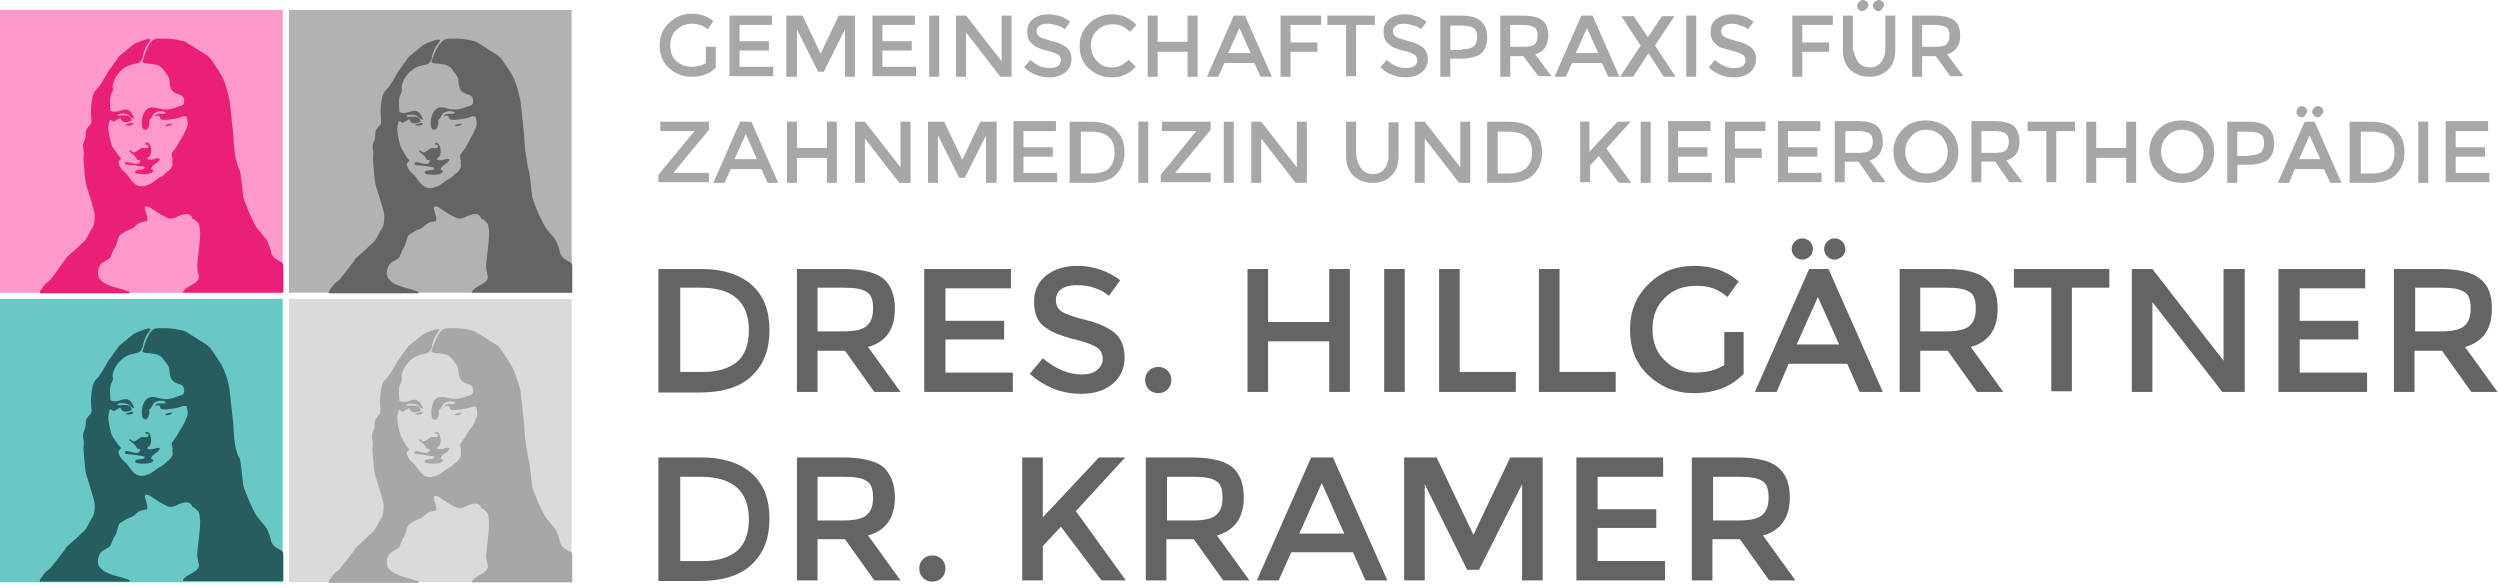 <?xml version="1.0" encoding="utf-8"?>
<svg xmlns="http://www.w3.org/2000/svg" id="Ebene_1" style="enable-background:new 0 0 400.6 94.1;" version="1.1" viewBox="0 0 400.6 94.1" x="0px" y="0px">
<style type="text/css">
	.st0{fill:#A8A7A7;}
	.st1{fill:#646463;}
	.st2{fill-rule:evenodd;clip-rule:evenodd;fill:#FF99CC;}
	.st3{fill-rule:evenodd;clip-rule:evenodd;fill:#B2B2B2;}
	.st4{fill-rule:evenodd;clip-rule:evenodd;fill:#646463;}
	.st5{fill-rule:evenodd;clip-rule:evenodd;fill:#69C8C5;}
	.st6{fill-rule:evenodd;clip-rule:evenodd;fill:#DADADA;}
	.st7{fill-rule:evenodd;clip-rule:evenodd;fill:#A8A7A7;}
	.st8{fill-rule:evenodd;clip-rule:evenodd;fill:#275D5E;}
	.st9{fill-rule:evenodd;clip-rule:evenodd;fill:#E92075;}
</style>
<g>
	<path class="st0" d="M113.1,7.5h1.6v3.3c-0.9,1-2.2,1.5-3.9,1.5c-1.4,0-2.6-0.5-3.6-1.4c-1-0.9-1.5-2.1-1.5-3.6s0.5-2.7,1.5-3.6&#xD;&#xA;		c1-1,2.2-1.5,3.6-1.5c1.4,0,2.6,0.4,3.5,1.2l-0.9,1.3c-0.4-0.3-0.8-0.6-1.2-0.7c-0.4-0.1-0.8-0.2-1.3-0.2c-1,0-1.8,0.3-2.5,1&#xD;&#xA;		c-0.7,0.6-1,1.5-1,2.5c0,1,0.3,1.9,1,2.5c0.7,0.6,1.4,0.9,2.4,0.9c0.9,0,1.7-0.2,2.3-0.6V7.5L113.1,7.5z M123.7,2.5v1.5h-5.2v2.6&#xD;&#xA;		h4.7v1.5h-4.7v2.6h5.4v1.5h-7V2.5H123.7L123.7,2.5z M127.7,12.3H126V2.5h2.6l2.9,6.1l2.9-6.1h2.6v9.8h-1.6V4.7l-3.4,6.8h-0.9&#xD;&#xA;		l-3.4-6.8V12.3L127.7,12.3z M146.6,2.5v1.5h-5.2v2.6h4.7v1.5h-4.7v2.6h5.4v1.5h-7V2.5H146.6L146.6,2.5z M148.9,2.5h1.6v9.8h-1.6&#xD;&#xA;		V2.5L148.9,2.5z M160.5,2.5h1.6v9.8h-1.8l-5.5-7.1v7.1h-1.6V2.5h1.6l5.7,7.3V2.5L160.5,2.5z M167.8,3.8c-0.5,0-0.9,0.1-1.2,0.3&#xD;&#xA;		c-0.3,0.2-0.5,0.5-0.5,0.9c0,0.4,0.2,0.7,0.5,0.9c0.3,0.2,1,0.4,2,0.7c1,0.2,1.8,0.6,2.3,1c0.5,0.4,0.8,1.1,0.8,1.9s-0.3,1.5-1,2.1&#xD;&#xA;		c-0.6,0.5-1.5,0.8-2.5,0.8c-1.5,0-2.9-0.5-4.1-1.6l1-1.2c1,0.9,2,1.3,3.1,1.3c0.5,0,1-0.1,1.3-0.3c0.3-0.2,0.5-0.5,0.5-0.9&#xD;&#xA;		c0-0.4-0.1-0.7-0.4-0.9c-0.3-0.2-0.8-0.4-1.5-0.6c-0.7-0.2-1.3-0.3-1.6-0.5c-0.4-0.1-0.7-0.3-1-0.6c-0.6-0.4-0.9-1.1-0.9-2&#xD;&#xA;		c0-0.9,0.3-1.6,1-2.1c0.7-0.5,1.5-0.7,2.4-0.7c0.6,0,1.2,0.1,1.9,0.3c0.6,0.2,1.1,0.5,1.6,0.9l-0.9,1.2c-0.3-0.3-0.7-0.5-1.2-0.6&#xD;&#xA;		C168.8,3.9,168.3,3.8,167.8,3.8L167.8,3.8z M178.1,10.8c0.6,0,1.1-0.1,1.5-0.3c0.4-0.2,0.8-0.5,1.3-0.9l1.1,1.1&#xD;&#xA;		c-1,1.1-2.3,1.7-3.8,1.7c-1.5,0-2.7-0.5-3.7-1.4c-1-0.9-1.5-2.1-1.5-3.6s0.5-2.7,1.5-3.6c1-1,2.2-1.5,3.8-1.5&#xD;&#xA;		c1.5,0,2.8,0.6,3.8,1.7l-1,1.1c-0.5-0.4-0.9-0.8-1.3-0.9c-0.4-0.2-0.9-0.3-1.5-0.3c-1,0-1.8,0.3-2.5,1c-0.7,0.6-1,1.5-1,2.4&#xD;&#xA;		s0.3,1.8,1,2.5C176.4,10.5,177.2,10.8,178.1,10.8L178.1,10.8z M183.9,12.3V2.5h1.6v4.2h4.8V2.5h1.6v9.8h-1.6v-4h-4.8v4H183.9&#xD;&#xA;		L183.9,12.3z M196.2,10.1l-1,2.2h-1.8l4.3-9.8h1.8l4.3,9.8H202l-1-2.2H196.2L196.2,10.1z M200.4,8.5l-1.8-4l-1.8,4H200.4L200.4,8.5&#xD;&#xA;		z M206.8,4.1v2.7h4.3v1.5h-4.3v4h-1.6V2.5h6.5l0,1.5H206.8L206.8,4.1z M217.3,4v8.2h-1.6V4h-3V2.5h7.6V4H217.3L217.3,4z M224.9,3.8&#xD;&#xA;		c-0.5,0-0.9,0.1-1.2,0.3c-0.3,0.2-0.5,0.5-0.5,0.9c0,0.4,0.2,0.7,0.5,0.9c0.3,0.2,1,0.4,2,0.7c1,0.2,1.8,0.6,2.3,1&#xD;&#xA;		c0.5,0.4,0.8,1.1,0.8,1.9s-0.3,1.5-1,2.1c-0.6,0.5-1.5,0.8-2.5,0.8c-1.5,0-2.9-0.5-4.1-1.6l1-1.2c1,0.9,2,1.3,3.1,1.3&#xD;&#xA;		c0.5,0,1-0.1,1.3-0.3c0.3-0.2,0.5-0.5,0.5-0.9c0-0.4-0.1-0.7-0.4-0.9c-0.3-0.2-0.8-0.4-1.5-0.6c-0.7-0.2-1.3-0.3-1.6-0.5&#xD;&#xA;		c-0.4-0.1-0.7-0.3-1-0.6c-0.6-0.4-0.9-1.1-0.9-2c0-0.9,0.3-1.6,1-2.1c0.7-0.5,1.5-0.7,2.4-0.7c0.6,0,1.2,0.1,1.9,0.3&#xD;&#xA;		c0.6,0.2,1.1,0.5,1.6,0.9l-0.9,1.2c-0.3-0.3-0.7-0.5-1.2-0.6C225.9,3.9,225.4,3.8,224.9,3.8L224.9,3.8z M234.1,2.5&#xD;&#xA;		c1.5,0,2.6,0.3,3.2,0.9c0.7,0.6,1,1.4,1,2.6s-0.3,2-1,2.6c-0.7,0.5-1.8,0.8-3.2,0.8h-1.7v2.9h-1.6V2.5H234.1L234.1,2.5z M234.3,7.9&#xD;&#xA;		c0.9,0,1.5-0.2,1.9-0.5c0.3-0.3,0.5-0.9,0.5-1.5c0-0.7-0.2-1.2-0.6-1.4c-0.4-0.3-1.1-0.4-2-0.4h-1.7v3.9H234.3L234.3,7.9z&#xD;&#xA;		 M248.1,5.7c0,1.6-0.7,2.6-2.1,3l2.6,3.5h-2.1L244.1,9H242v3.3h-1.6V2.5h3.6c1.5,0,2.6,0.3,3.2,0.8C247.8,3.8,248.1,4.6,248.1,5.7&#xD;&#xA;		L248.1,5.7z M244,7.5c0.9,0,1.6-0.1,1.9-0.4c0.3-0.3,0.5-0.8,0.5-1.4c0-0.6-0.2-1.1-0.5-1.3c-0.3-0.2-1-0.4-1.8-0.4H242v3.5H244&#xD;&#xA;		L244,7.5z M251.9,10.1l-1,2.2h-1.8l4.3-9.8h1.8l4.3,9.8h-1.8l-1-2.2H251.9L251.9,10.1z M256.1,8.5l-1.8-4l-1.8,4H256.1L256.1,8.5z&#xD;&#xA;		 M266.6,12.3l-2.4-3.7h-0.1l-2.4,3.7h-2.1l3.3-5l-3.1-4.7h2l2.2,3.3h0.1l2.2-3.3h2l-3.1,4.7l3.3,5H266.6L266.6,12.3z M270.2,2.5&#xD;&#xA;		h1.6v9.8h-1.6V2.5L270.2,2.5z M277.5,3.8c-0.5,0-0.9,0.1-1.2,0.3c-0.3,0.2-0.5,0.5-0.5,0.9c0,0.4,0.2,0.7,0.5,0.9&#xD;&#xA;		c0.3,0.2,1,0.4,2,0.7c1,0.2,1.8,0.6,2.3,1c0.5,0.4,0.8,1.1,0.8,1.9s-0.3,1.5-1,2.1c-0.6,0.5-1.5,0.8-2.5,0.8&#xD;&#xA;		c-1.5,0-2.9-0.5-4.1-1.6l1-1.2c1,0.9,2,1.3,3.1,1.3c0.5,0,1-0.1,1.3-0.3c0.3-0.2,0.5-0.5,0.5-0.9c0-0.4-0.1-0.7-0.4-0.9&#xD;&#xA;		c-0.3-0.2-0.8-0.4-1.5-0.6C277,8,276.4,7.8,276,7.7c-0.4-0.1-0.7-0.3-1-0.6c-0.6-0.4-0.9-1.1-0.9-2c0-0.9,0.3-1.6,1-2.1&#xD;&#xA;		c0.7-0.5,1.5-0.7,2.4-0.7c0.6,0,1.2,0.1,1.9,0.3c0.6,0.2,1.1,0.5,1.6,0.9l-0.9,1.2c-0.3-0.3-0.7-0.5-1.2-0.6&#xD;&#xA;		C278.5,3.9,278,3.8,277.5,3.8L277.5,3.8z M288.8,4.1v2.7h4.3v1.5h-4.3v4h-1.6V2.5h6.5l0,1.5H288.8L288.8,4.1z M298.4,1.8&#xD;&#xA;		c-0.2,0-0.4-0.1-0.6-0.3c-0.2-0.2-0.2-0.4-0.2-0.6c0-0.2,0.1-0.4,0.3-0.6c0.2-0.2,0.4-0.3,0.6-0.3c0.2,0,0.4,0.1,0.6,0.2&#xD;&#xA;		c0.2,0.2,0.3,0.4,0.3,0.6c0,0.2-0.1,0.4-0.3,0.6C298.8,1.7,298.6,1.8,298.4,1.8L298.4,1.8z M301,1.8c-0.2,0-0.4-0.1-0.6-0.3&#xD;&#xA;		c-0.2-0.2-0.3-0.4-0.3-0.6c0-0.2,0.1-0.4,0.3-0.6c0.2-0.2,0.4-0.3,0.6-0.3s0.4,0.1,0.6,0.2c0.2,0.2,0.3,0.4,0.3,0.6&#xD;&#xA;		c0,0.2-0.1,0.4-0.3,0.6C301.4,1.7,301.2,1.8,301,1.8L301,1.8z M297.8,10c0.4,0.5,1.1,0.8,1.8,0.8c0.8,0,1.4-0.3,1.8-0.8&#xD;&#xA;		c0.4-0.5,0.7-1.2,0.7-2.1V2.5h1.6V8c0,1.4-0.4,2.5-1.2,3.2c-0.8,0.8-1.8,1.1-3,1.1c-1.2,0-2.2-0.4-3-1.1c-0.8-0.8-1.2-1.8-1.2-3.2&#xD;&#xA;		V2.5h1.6v5.4C297.2,8.8,297.4,9.5,297.8,10L297.8,10z M314.1,5.7c0,1.6-0.7,2.6-2.1,3l2.6,3.5h-2.1L310.2,9H308v3.3h-1.6V2.5h3.6&#xD;&#xA;		c1.5,0,2.6,0.3,3.2,0.8C313.8,3.8,314.1,4.6,314.1,5.7L314.1,5.7z M310,7.5c0.9,0,1.6-0.1,1.9-0.4c0.3-0.3,0.5-0.8,0.5-1.4&#xD;&#xA;		c0-0.6-0.2-1.1-0.5-1.3c-0.3-0.2-1-0.4-1.8-0.4H308v3.5H310L310,7.5z M111.3,21h-5.5v-1.5h7.8v1.3l-5.7,6.9v0h5.7v1.5h-8.1V28&#xD;&#xA;		L111.3,21L111.3,21L111.3,21z M117.1,27.1l-1,2.2h-1.8l4.3-9.8h1.8l4.3,9.8H123l-1-2.2H117.1L117.1,27.1z M121.3,25.5l-1.8-4&#xD;&#xA;		l-1.8,4H121.3L121.3,25.5z M126.1,29.3v-9.8h1.6v4.2h4.8v-4.2h1.6v9.8h-1.6v-4h-4.8v4H126.1L126.1,29.3z M144.3,19.5h1.6v9.8h-1.8&#xD;&#xA;		l-5.5-7.1v7.1h-1.6v-9.8h1.6l5.7,7.3V19.5L144.3,19.5z M150.3,29.3h-1.6v-9.8h2.6l2.9,6.1l2.9-6.1h2.6v9.8H158v-7.6l-3.4,6.8h-0.9&#xD;&#xA;		l-3.4-6.8V29.3L150.3,29.3z M169.2,19.5v1.5H164v2.6h4.7v1.5H164v2.6h5.4v1.5h-7v-9.8H169.2L169.2,19.5z M174.8,19.5&#xD;&#xA;		c1.7,0,3.1,0.4,4,1.3c0.9,0.9,1.4,2,1.4,3.6c0,1.5-0.5,2.7-1.4,3.6c-0.9,0.9-2.3,1.3-4.2,1.3h-3.2v-9.8H174.8L174.8,19.5z&#xD;&#xA;		 M178.6,24.4c0-2.2-1.3-3.3-3.8-3.3h-1.6v6.7h1.8c1.2,0,2.1-0.3,2.7-0.8C178.3,26.3,178.6,25.5,178.6,24.4L178.6,24.4z M182.4,19.5&#xD;&#xA;		h1.6v9.8h-1.6V19.5L182.4,19.5z M191.7,21h-5.5v-1.5h7.8v1.3l-5.7,6.9v0h5.7v1.5H186V28L191.7,21L191.7,21L191.7,21z M196.1,19.5&#xD;&#xA;		h1.6v9.8h-1.6V19.5L196.1,19.5z M207.8,19.5h1.6v9.8h-1.8l-5.5-7.1v7.1h-1.6v-9.8h1.6l5.7,7.3V19.5L207.8,19.5z M218.2,27.1&#xD;&#xA;		c0.4,0.5,1.1,0.8,1.8,0.8c0.8,0,1.4-0.3,1.8-0.8c0.4-0.5,0.7-1.2,0.7-2.1v-5.4h1.6V25c0,1.4-0.4,2.5-1.2,3.2&#xD;&#xA;		c-0.8,0.8-1.8,1.1-3,1.1s-2.2-0.4-3-1.1c-0.8-0.8-1.2-1.8-1.2-3.2v-5.5h1.6v5.4C217.5,25.8,217.7,26.5,218.2,27.1L218.2,27.1z&#xD;&#xA;		 M234,19.5h1.6v9.8h-1.8l-5.5-7.1v7.1h-1.6v-9.8h1.6l5.7,7.3V19.5L234,19.5z M241.7,19.5c1.7,0,3.1,0.4,4,1.3&#xD;&#xA;		c0.9,0.9,1.4,2,1.4,3.6c0,1.5-0.5,2.7-1.4,3.6c-0.9,0.9-2.3,1.3-4.2,1.3h-3.2v-9.8H241.7L241.7,19.5z M245.5,24.4&#xD;&#xA;		c0-2.2-1.3-3.3-3.8-3.3H240v6.7h1.8c1.2,0,2.1-0.3,2.7-0.8C245.2,26.3,245.5,25.5,245.5,24.4L245.5,24.4z M253.1,19.5h1.6v4.8&#xD;&#xA;		l4.5-4.8h2.1l-3.9,4.3l4,5.5h-2l-3.2-4.3l-1.4,1.5v2.7h-1.6V19.5L253.1,19.5z M262.9,19.5h1.6v9.8h-1.6V19.5L262.9,19.5z&#xD;&#xA;		 M274.1,19.5v1.5h-5.2v2.6h4.7v1.5h-4.7v2.6h5.4v1.5h-7v-9.8H274.1L274.1,19.5z M278,21.1v2.7h4.3v1.5H278v4h-1.6v-9.8h6.5l0,1.5&#xD;&#xA;		H278L278,21.1z M291.7,19.5v1.5h-5.2v2.6h4.7v1.5h-4.7v2.6h5.4v1.5h-7v-9.8H291.7L291.7,19.5z M301.7,22.7c0,1.6-0.7,2.6-2.1,3&#xD;&#xA;		l2.6,3.5h-2.1l-2.3-3.3h-2.2v3.3H294v-9.8h3.6c1.5,0,2.6,0.3,3.2,0.8C301.4,20.8,301.7,21.6,301.7,22.7L301.7,22.7z M297.7,24.5&#xD;&#xA;		c0.9,0,1.6-0.1,1.9-0.4c0.3-0.3,0.5-0.8,0.5-1.4c0-0.6-0.2-1.1-0.5-1.3c-0.3-0.2-1-0.4-1.8-0.4h-2.1v3.5H297.7L297.7,24.5z&#xD;&#xA;		 M311.1,21.8c-0.7-0.7-1.5-1-2.4-1c-1,0-1.8,0.3-2.4,1c-0.7,0.7-1,1.5-1,2.5c0,1,0.3,1.8,1,2.5c0.7,0.7,1.5,1,2.4,1&#xD;&#xA;		c1,0,1.8-0.3,2.4-1c0.7-0.7,1-1.5,1-2.5C312.1,23.4,311.7,22.5,311.1,21.8L311.1,21.8z M312.3,27.9c-1,1-2.2,1.4-3.7,1.4&#xD;&#xA;		c-1.5,0-2.7-0.5-3.7-1.4c-1-1-1.5-2.2-1.5-3.6c0-1.4,0.5-2.6,1.5-3.6c1-1,2.2-1.4,3.7-1.4c1.5,0,2.7,0.5,3.7,1.4&#xD;&#xA;		c1,1,1.5,2.2,1.5,3.6C313.8,25.8,313.3,27,312.3,27.9L312.3,27.9z M323.6,22.7c0,1.6-0.7,2.6-2.1,3l2.6,3.5H322l-2.3-3.3h-2.2v3.3&#xD;&#xA;		h-1.6v-9.8h3.6c1.5,0,2.6,0.3,3.2,0.8C323.3,20.8,323.6,21.6,323.6,22.7L323.6,22.7z M319.5,24.5c0.9,0,1.6-0.1,1.9-0.4&#xD;&#xA;		c0.3-0.3,0.5-0.8,0.5-1.4c0-0.6-0.2-1.1-0.5-1.3c-0.3-0.2-1-0.4-1.8-0.4h-2.1v3.5H319.5L319.5,24.5z M329.5,21v8.2h-1.6V21h-3v-1.5&#xD;&#xA;		h7.6V21H329.5L329.5,21z M334.3,29.3v-9.8h1.6v4.2h4.8v-4.2h1.6v9.8h-1.6v-4h-4.8v4H334.3L334.3,29.3z M352.1,21.8&#xD;&#xA;		c-0.7-0.7-1.5-1-2.4-1s-1.8,0.3-2.4,1c-0.7,0.7-1,1.5-1,2.5c0,1,0.3,1.8,1,2.5c0.7,0.7,1.5,1,2.4,1s1.8-0.3,2.4-1&#xD;&#xA;		c0.7-0.7,1-1.5,1-2.5C353.1,23.4,352.7,22.5,352.1,21.8L352.1,21.8z M353.3,27.9c-1,1-2.2,1.4-3.7,1.4c-1.5,0-2.7-0.5-3.7-1.4&#xD;&#xA;		c-1-1-1.5-2.2-1.5-3.6c0-1.4,0.5-2.6,1.5-3.6c1-1,2.2-1.4,3.7-1.4c1.5,0,2.7,0.5,3.7,1.4c1,1,1.5,2.2,1.5,3.6&#xD;&#xA;		C354.8,25.8,354.3,27,353.3,27.9L353.3,27.9z M360.2,19.5c1.5,0,2.6,0.3,3.2,0.9c0.7,0.6,1,1.4,1,2.6c0,1.2-0.3,2-1,2.6&#xD;&#xA;		c-0.7,0.5-1.8,0.8-3.2,0.8h-1.7v2.9h-1.6v-9.8H360.2L360.2,19.5z M360.4,24.9c0.9,0,1.5-0.2,1.9-0.5c0.3-0.3,0.5-0.9,0.5-1.5&#xD;&#xA;		c0-0.7-0.2-1.2-0.6-1.4c-0.4-0.3-1.1-0.4-2-0.4h-1.7v3.9H360.4L360.4,24.9z M370.9,19.5l4.3,9.8h-1.8l-1-2.2h-4.7l-0.9,2.2H365&#xD;&#xA;		l4.3-9.8H370.9L370.9,19.5z M371.8,25.5l-1.7-3.8l-1.7,3.8H371.8L371.8,25.5z M368.8,18.8c-0.2,0-0.4-0.1-0.6-0.3&#xD;&#xA;		c-0.2-0.2-0.2-0.4-0.2-0.6c0-0.2,0.1-0.4,0.2-0.6c0.2-0.2,0.4-0.3,0.6-0.3c0.2,0,0.4,0.1,0.6,0.2c0.2,0.2,0.3,0.4,0.3,0.6&#xD;&#xA;		c0,0.2-0.1,0.4-0.3,0.6C369.3,18.7,369.1,18.8,368.8,18.8L368.8,18.8z M371.4,18.8c-0.2,0-0.4-0.1-0.6-0.3&#xD;&#xA;		c-0.2-0.2-0.3-0.4-0.3-0.6c0-0.2,0.1-0.4,0.3-0.6c0.2-0.2,0.4-0.3,0.6-0.3c0.2,0,0.4,0.1,0.6,0.2c0.2,0.2,0.3,0.4,0.3,0.6&#xD;&#xA;		c0,0.2-0.1,0.4-0.3,0.6C371.8,18.7,371.6,18.8,371.4,18.8L371.4,18.8z M379.9,19.5c1.7,0,3.1,0.4,4,1.3c0.9,0.9,1.4,2,1.4,3.6&#xD;&#xA;		c0,1.5-0.5,2.7-1.4,3.6c-0.9,0.9-2.3,1.3-4.2,1.3h-3.2v-9.8H379.9L379.9,19.5z M383.7,24.4c0-2.2-1.3-3.3-3.8-3.3h-1.6v6.7h1.8&#xD;&#xA;		c1.2,0,2.1-0.3,2.7-0.8C383.4,26.3,383.7,25.5,383.7,24.4L383.7,24.4z M387.5,19.5h1.6v9.8h-1.6V19.5L387.5,19.5z M398.7,19.5v1.5&#xD;&#xA;		h-5.2v2.6h4.7v1.5h-4.7v2.6h5.4v1.5h-7v-9.8H398.7L398.7,19.5z"/>
	<path class="st1" d="M278.6,83.4c1.9,0,3.2-0.3,3.8-0.9c0.7-0.6,1-1.5,1-2.8c0-1.3-0.3-2.2-1-2.6c-0.7-0.5-1.9-0.7-3.7-0.7h-4.2v7&#xD;&#xA;		H278.6L278.6,83.4z M286.8,79.7c0,3.2-1.4,5.3-4.3,6.1l5.2,7.2h-4.2l-4.7-6.6h-4.4V93h-3.3V73.3h7.3c3,0,5.2,0.5,6.4,1.5&#xD;&#xA;		C286.2,75.9,286.8,77.5,286.8,79.7L286.8,79.7z M266.5,73.3v3.1H256v5.2h9.4v3H256v5.3h10.8V93h-14.2V73.3H266.5L266.5,73.3z&#xD;&#xA;		 M228.3,93H225V73.3h5.2l5.9,12.4l5.9-12.4h5.2V93h-3.3V77.6L237,91.3h-1.9l-6.8-13.7V93L228.3,93z M215.4,85.5l-3.6-8.1l-3.6,8.1&#xD;&#xA;		H215.4L215.4,85.5z M206.9,88.5l-2,4.5h-3.5l8.7-19.7h3.5l8.7,19.7h-3.5l-2-4.5H206.9L206.9,88.5z M191.1,83.4&#xD;&#xA;		c1.9,0,3.2-0.3,3.8-0.9c0.7-0.6,1-1.5,1-2.8c0-1.3-0.3-2.2-1-2.6c-0.7-0.5-1.9-0.7-3.7-0.7h-4.2v7H191.1L191.1,83.4z M199.3,79.7&#xD;&#xA;		c0,3.2-1.4,5.3-4.3,6.1l5.2,7.2H196l-4.7-6.6h-4.4V93h-3.3V73.3h7.3c3,0,5.2,0.5,6.5,1.5C198.7,75.9,199.3,77.5,199.3,79.7&#xD;&#xA;		L199.3,79.7z M163.8,73.3h3.3v9.6l9-9.6h4.2l-7.9,8.6l8,11.1h-3.9l-6.5-8.6l-2.9,3.1V93h-3.3V73.3L163.8,73.3z M147.9,92.6&#xD;&#xA;		c-0.4-0.4-0.6-0.9-0.6-1.5c0-0.6,0.2-1.1,0.6-1.5c0.4-0.4,0.9-0.6,1.5-0.6c0.6,0,1.1,0.2,1.5,0.6c0.4,0.4,0.6,0.9,0.6,1.5&#xD;&#xA;		c0,0.6-0.2,1.1-0.6,1.5c-0.4,0.4-0.9,0.6-1.5,0.6C148.8,93.2,148.3,93,147.9,92.6L147.9,92.6z M135.1,83.4c1.9,0,3.2-0.3,3.8-0.9&#xD;&#xA;		c0.7-0.6,1-1.5,1-2.8c0-1.3-0.3-2.2-1-2.6c-0.7-0.5-1.9-0.7-3.7-0.7H131v7H135.1L135.1,83.4z M143.4,79.7c0,3.2-1.4,5.3-4.3,6.1&#xD;&#xA;		l5.2,7.2h-4.2l-4.7-6.6H131V93h-3.3V73.3h7.3c3,0,5.2,0.5,6.5,1.5C142.7,75.9,143.4,77.5,143.4,79.7L143.4,79.7z M120,83.2&#xD;&#xA;		c0-4.5-2.6-6.8-7.7-6.8H109v13.5h3.7c2.4,0,4.2-0.6,5.5-1.7C119.4,87.1,120,85.4,120,83.2L120,83.2z M112.4,73.3&#xD;&#xA;		c3.5,0,6.2,0.9,8.1,2.6c1.9,1.7,2.8,4.1,2.8,7.2c0,3.1-0.9,5.5-2.8,7.3c-1.8,1.8-4.7,2.7-8.5,2.7h-6.5V73.3H112.4L112.4,73.3z"/>
	<path class="st1" d="M391.1,53.1c1.9,0,3.2-0.3,3.8-0.9c0.7-0.6,1-1.5,1-2.8c0-1.3-0.3-2.2-1-2.6c-0.7-0.5-1.9-0.7-3.7-0.7h-4.2v7&#xD;&#xA;		H391.1L391.1,53.1z M399.3,49.5c0,3.2-1.4,5.3-4.3,6.1l5.2,7.2H396l-4.7-6.6h-4.4v6.6h-3.3V43.1h7.3c3,0,5.2,0.5,6.4,1.5&#xD;&#xA;		C398.7,45.6,399.3,47.2,399.3,49.5L399.3,49.5z M379,43.1v3.1h-10.5v5.2h9.4v3h-9.4v5.3h10.8v3.1h-14.2V43.1H379L379,43.1z&#xD;&#xA;		 M356.4,43.1h3.3v19.7h-3.6l-11.2-14.4v14.4h-3.3V43.1h3.3l11.4,14.7V43.1L356.4,43.1z M332,46.1v16.6h-3.3V46.1h-6v-3H338v3H332&#xD;&#xA;		L332,46.1z M311.8,53.1c1.9,0,3.2-0.3,3.8-0.9c0.7-0.6,1-1.5,1-2.8c0-1.3-0.3-2.2-1-2.6c-0.7-0.5-1.9-0.7-3.7-0.7h-4.2v7H311.8&#xD;&#xA;		L311.8,53.1z M320.1,49.5c0,3.2-1.4,5.3-4.3,6.1l5.2,7.2h-4.2l-4.7-6.6h-4.4v6.6h-3.3V43.1h7.3c3,0,5.2,0.5,6.4,1.5&#xD;&#xA;		C319.5,45.6,320.1,47.2,320.1,49.5L320.1,49.5z M294,41.6c-0.5,0-0.9-0.2-1.2-0.5c-0.3-0.3-0.5-0.7-0.5-1.2c0-0.5,0.2-0.9,0.5-1.2&#xD;&#xA;		c0.3-0.3,0.7-0.5,1.2-0.5c0.5,0,0.9,0.2,1.2,0.5c0.3,0.3,0.5,0.7,0.5,1.2c0,0.5-0.2,0.9-0.5,1.2C294.8,41.4,294.4,41.6,294,41.6&#xD;&#xA;		L294,41.6z M288.8,41.6c-0.5,0-0.9-0.2-1.2-0.5c-0.3-0.3-0.5-0.7-0.5-1.2c0-0.5,0.2-0.9,0.5-1.2c0.3-0.3,0.7-0.5,1.2-0.5&#xD;&#xA;		c0.5,0,0.9,0.2,1.2,0.5c0.3,0.3,0.5,0.7,0.5,1.2c0,0.5-0.2,0.9-0.5,1.2C289.7,41.4,289.2,41.6,288.8,41.6L288.8,41.6z M294.7,55.2&#xD;&#xA;		l-3.4-7.6l-3.4,7.6H294.7L294.7,55.2z M293,43.1l8.7,19.7H298l-2-4.5h-9.4l-1.9,4.5h-3.5l8.7-19.7H293L293,43.1z M276.1,53.2h3.3&#xD;&#xA;		v6.7c-1.9,2-4.5,3.1-8,3.1c-2.9,0-5.3-1-7.3-2.9c-2-1.9-2.9-4.3-2.9-7.3s1-5.4,3-7.3c2-2,4.4-2.9,7.3-2.9c2.8,0,5.2,0.8,7.1,2.5&#xD;&#xA;		l-1.8,2.5c-0.8-0.7-1.5-1.1-2.3-1.4c-0.8-0.3-1.7-0.4-2.7-0.4c-2,0-3.7,0.6-5,1.9c-1.4,1.3-2,3-2,5.1c0,2.1,0.7,3.8,2,5&#xD;&#xA;		c1.3,1.3,2.9,1.9,4.8,1.9c1.9,0,3.4-0.4,4.7-1.2V53.2L276.1,53.2z M246.6,62.8V43.1h3.3v16.5h9v3.2H246.6L246.6,62.8z M230.6,62.8&#xD;&#xA;		V43.1h3.3v16.5h9v3.2H230.6L230.6,62.8z M221.8,43.1h3.3v19.7h-3.3V43.1L221.8,43.1z M199.9,62.8V43.1h3.3v8.5h9.8v-8.5h3.3v19.7&#xD;&#xA;		H213v-8.1h-9.8v8.1H199.9L199.9,62.8z M184.1,62.4c-0.4-0.4-0.6-0.9-0.6-1.5s0.2-1.1,0.6-1.5c0.4-0.4,0.9-0.6,1.5-0.6&#xD;&#xA;		c0.6,0,1.1,0.2,1.5,0.6c0.4,0.4,0.6,0.9,0.6,1.5s-0.2,1.1-0.6,1.5c-0.4,0.4-0.9,0.6-1.5,0.6C185,63,184.5,62.8,184.1,62.4&#xD;&#xA;		L184.1,62.4z M172.5,45.7c-1,0-1.8,0.2-2.4,0.6c-0.6,0.4-0.9,1-0.9,1.8c0,0.8,0.3,1.4,0.9,1.8c0.6,0.4,1.9,0.9,4,1.4&#xD;&#xA;		c2,0.5,3.5,1.2,4.6,2.1c1,0.9,1.5,2.2,1.5,3.9c0,1.7-0.6,3.1-1.9,4.2c-1.3,1.1-3,1.6-5.1,1.6c-3.1,0-5.8-1.1-8.2-3.2l2.1-2.5&#xD;&#xA;		c2,1.7,4.1,2.6,6.2,2.6c1.1,0,1.9-0.2,2.5-0.7c0.6-0.5,0.9-1.1,0.9-1.8s-0.3-1.4-0.9-1.8c-0.6-0.4-1.6-0.8-3.1-1.2&#xD;&#xA;		c-1.4-0.3-2.5-0.7-3.3-1c-0.8-0.3-1.4-0.7-2-1.1c-1.2-0.9-1.7-2.2-1.7-4.1c0-1.8,0.7-3.2,2-4.2c1.3-1,3-1.5,4.9-1.5&#xD;&#xA;		c1.3,0,2.5,0.2,3.7,0.6c1.2,0.4,2.3,1,3.2,1.7l-1.8,2.5c-0.6-0.5-1.4-1-2.4-1.3C174.5,45.8,173.5,45.7,172.5,45.7L172.5,45.7z&#xD;&#xA;		 M162,43.1v3.1h-10.5v5.2h9.4v3h-9.4v5.3h10.8v3.1h-14.2V43.1H162L162,43.1z M135.1,53.1c1.9,0,3.2-0.3,3.8-0.9&#xD;&#xA;		c0.7-0.6,1-1.5,1-2.8c0-1.3-0.3-2.2-1-2.6c-0.7-0.5-1.9-0.7-3.7-0.7H131v7H135.1L135.1,53.1z M143.4,49.5c0,3.2-1.4,5.3-4.3,6.1&#xD;&#xA;		l5.2,7.2h-4.2l-4.7-6.6H131v6.6h-3.3V43.1h7.3c3,0,5.2,0.5,6.5,1.5C142.7,45.6,143.4,47.2,143.4,49.5L143.4,49.5z M120,52.9&#xD;&#xA;		c0-4.5-2.6-6.8-7.7-6.8H109v13.5h3.7c2.4,0,4.2-0.6,5.5-1.7C119.4,56.8,120,55.1,120,52.9L120,52.9z M112.4,43.1&#xD;&#xA;		c3.5,0,6.2,0.9,8.1,2.6c1.9,1.7,2.8,4.1,2.8,7.2c0,3.1-0.9,5.5-2.8,7.3c-1.8,1.8-4.7,2.7-8.5,2.7h-6.5V43.1H112.4L112.4,43.1z"/>
	<polygon class="st2" points="-0.1,1.6 45.3,1.6 45.3,46.9 -0.1,46.9 -0.1,1.6"/>
	<polygon class="st3" points="46.3,1.6 91.6,1.6 91.6,46.9 46.3,46.9 46.3,1.6"/>
	<path class="st4" d="M69.3,9.4l-0.2,0.5c0.4,0.4,0.8,0.2,1.9,0.4c1.3,0.2,1.5,1,2.1,1.7c0.3,0.4,0.3,0.5,0.4,1.4&#xD;&#xA;		c0.3,2.5,2.5,1,2.3,3c-0.1,0.6-0.5,0.5-1,0.7c-2.2,1-3.3,0-4.2,0.1c-0.6,0.1-0.8,0.3-1.1,0.7c-0.6,0.8-0.6,2.6-0.2,2.8&#xD;&#xA;		c0.5,0.3,0.8-0.2,0.9-0.7c0.1-0.4,0-0.5,0-0.7c0.1-0.3,0.2-0.1,0.4-0.5c0.3-0.5,0.3-0.7,0.9-0.9c0.3-0.1,1.1-0.2,1.4,0.2&#xD;&#xA;		c-0.4,0.4-1.3-0.2-1.8,0.5l0.3,0c0.1,0,0.1-0.2,0.4,0c0.2,0.1,0.1,0.4,0.3,0.5c0.4,0.3,2.3-0.1,2.8-0.2c0.5-0.1,0.8-0.4,1.3-0.2&#xD;&#xA;		c0.1,0.2,0.2,1,0.2,1.2c-0.1,0.5-0.5,1.4-0.8,1.9L75,22.9c-0.2,0.3-0.3,0.6-0.5,0.9c-0.8,1.1-0.9,1-0.7,1.7c0.2,0.6,0,0.2,0,0.6&#xD;&#xA;		c0,0.3,0.3,0.5-0.3,1.3c-0.2,0.2-0.3,0.3-0.6,0.5c-0.3,0.3-0.7,0.7-1.2,0.9c-0.5,0.3-0.8,0.6-1.3,0.9c-2.5,1.3-3-0.5-4-1.6&#xD;&#xA;		c-0.4-0.4-0.7-0.6-1-1.1c-0.4-1-0.2-0.7,0.2-1.3c-0.2-0.3-0.3-0.3-0.5-0.6l-0.8-1.4c-0.2-0.3-0.8-2.7-0.6-3.5l0.2-0.8&#xD;&#xA;		c0.2,0,0.5,0.2,0.6,0.3c0.6-0.3,0.8-0.5,1.1-0.6c0.2,0.7,0.8,0.9,1.8,0.4c-0.1-1.3-1.9-0.6-2.3-0.8c0.1-0.3,0.3-0.3,0.7-0.3&#xD;&#xA;		c1.3-0.1,1.4,0.8,2,0.8c-0.1-0.4-0.3-0.7-0.5-1c-0.9-1-1.6,0-2.8-0.1c-0.4-0.1-0.4-0.1-0.5-0.2c0-0.1-0.2-2,0.1-2.6&#xD;&#xA;		c0.6-1,0.1-0.9,0.3-1.7c0.4-1.4,1.5-2.6,2.8-3c0.7-0.2,1.5-0.2,1.7-0.7l0.3-0.5c0,0,0,0,0-0.1c0-0.4,0.3-1.2,0.5-1.6&#xD;&#xA;		C69.9,7.4,70,7.2,70.2,7l0.3-0.5c0.1-0.6-2.6,0.6-2.8,0.8l-2.2,1.8c-0.3,0.4-0.5,0.8-0.8,1.1c-0.3,0.4-0.5,0.8-0.8,1.1&#xD;&#xA;		c-0.5,0.8-0.8,1.5-1.5,2.5c-0.7,1-1,0.6-1.3,2.6c-0.3,2,0.1,2.9-0.1,3.5c-0.2,0.3-0.7,0.7-0.8,1.1c-0.2,0.8,0.1,0.8-0.3,1.7&#xD;&#xA;		c-0.3,0.6-0.2,0.9-0.1,1.6c0.1,0.8-0.1,0.9,0,1.7c0.1,1,0.2,3.5,0.6,4.3l0.7,2.3c0.4,1.5,0.6,1.5,0.4,3.2c-0.1,0.6-0.3,0.8-0.6,1.3&#xD;&#xA;		c-1.1,2.2-0.9,1.4-2.2,2.8L57,41.4c-0.2,0.2-0.2,0.4-0.4,0.6c-0.8,1.1-1.3,1.7-2.2,2.8c-0.4,0.4-0.7,0.5-1,0.9&#xD;&#xA;		c-0.2,0.3-0.9,1.1-0.7,1.3h14.4c-0.1-0.3,0-0.1-0.2-0.3c0,0-0.2-0.1-0.3-0.1c-1-0.4-2.7-0.6-3.8-1.4c-0.2-0.2-0.6-0.5-0.7-0.8&#xD;&#xA;		c-0.3-0.8,0-1.9,0.6-2.3c0.5-0.3,0.5-0.3,1-0.6c0.6-0.5,0.2-0.2,0.6-1c0.5-1.3,0.4-0.3,0.9-2.2c0.2-0.6,0.2-0.6,0.7-0.9&#xD;&#xA;		c1.4-0.9,1.3-0.5,2-1.1c0.8-0.8,1.2-0.7,2-0.9c0-0.2,0-0.5,0-0.6l-0.4-1.4c0-0.7,1-0.1,1.2,0.1c0.3,0.2,0.8,0.5,1.1,0.7&#xD;&#xA;		c0.3,0.2,0.2,0.2,0.5,0.3c0.3,0.1,0.3,0.2,0.6,0.3c0.5,0.3,0.9,0.3,1.4,0.1c0.7-0.3,1.9-1,2.6-0.3c0.3,0.3,0,0.3,0.4,0.5&#xD;&#xA;		c0.1,0.1,0.1,0,0.3,0.2c0.7,0.6,0.6,0.7,0.7,1.3c0.3,1.2-0.4,4.8-0.4,6.2c0,0.3,0.1,0.4,0.1,0.7c0.1,0.7,0.5,1.1-0.4,1.8&#xD;&#xA;		c-0.5,0.4-1.9,0.9-2,1.6h16.1l0-4.2c0-0.6-0.2-0.6-0.9-1c-1.4-0.8-0.9-1.5-1.5-2.6c-0.1-0.3-0.2-0.5-0.3-0.7l-1.4-1.7&#xD;&#xA;		c-0.7-0.9-1.6-3.1-2-4.2c-0.3-0.7-0.3-0.8-0.4-1.6c-0.1-0.8-0.3-3.1-0.5-3.7c-0.2-0.6-0.2-1.2-0.3-1.7c-0.2-0.7-0.4-2.9-0.4-3.8&#xD;&#xA;		l-0.6-5.5c-0.3-1.5-0.8-3.4-1.6-4.6c-2.1-3.2-1.2-2.1-4.2-4.1l-1.3-0.8c-0.7-0.3-2.8-0.6-3.6-0.5c-0.8,0-1.3-0.1-1.8,0.4&#xD;&#xA;		C70.2,7.1,69.6,8.5,69.3,9.4L69.3,9.4z M69.6,23.1c0.2,0.1,0.4,0.1,0.6,0.2l-0.1,0.4c-0.8,0.2-0.7-0.3-1.6,0.4&#xD;&#xA;		c-1,0.8-0.8-0.1-1.4,0c0,0.3,0.4,0.4,0.7,0.7c0.4,0.4,0.3,0.3,0.6,0.8l0.5,0.1c-0.2,1.2-1.8,0.1-2.4,0.3l-0.1,0.4&#xD;&#xA;		c0.2,0.1,1,0.1,1.7,0.2l1.2,0.2c0.4,0.1,0.2,0,0.3,0.2c-0.3,0.5-1,0.1-1.5,0.5c-0.3,0.5,1,0.5,1.4,0.5c0.7,0,1.2-0.1,1.5-0.5&#xD;&#xA;		c-0.2-0.4,0,0-0.4-0.3c0.1-0.8,1.4-1,1.4-1.7c-0.7-0.2-1,0.4-2,0.1c0.1-0.5,0.3-0.2,0.5-0.7c0.3-0.7,0-1.9-0.5-2&#xD;&#xA;		C69.7,22.9,69.7,22.9,69.6,23.1L69.6,23.1z M72.9,20.1c0.1-0.2,1.3-0.4,1.1-0.2C73.7,20.2,72.9,20.3,72.9,20.1L72.9,20.1z&#xD;&#xA;		 M66.6,20.1c-0.5-0.1,1.2-0.5,1.1-0.4C67.8,20,67.4,20.2,66.6,20.1L66.6,20.1z"/>
	<polygon class="st5" points="-0.1,47.9 45.3,47.9 45.3,93.3 -0.1,93.3 -0.1,47.9"/>
	<polygon class="st6" points="46.3,47.9 91.6,47.9 91.6,93.3 46.3,93.3 46.3,47.9"/>
	<path class="st7" d="M69.3,55.8l-0.2,0.5c0.4,0.4,0.8,0.2,1.9,0.4c1.3,0.2,1.5,1,2.1,1.7c0.3,0.4,0.3,0.5,0.4,1.4&#xD;&#xA;		c0.3,2.5,2.5,1,2.3,3c-0.1,0.6-0.5,0.5-1,0.7c-2.2,0.9-3.3,0-4.2,0.1c-0.6,0.1-0.8,0.3-1.1,0.7C69,65.2,69,67,69.4,67.2&#xD;&#xA;		c0.5,0.3,0.8-0.2,0.9-0.7c0.1-0.4,0-0.5,0-0.7c0.1-0.3,0.2-0.1,0.4-0.5c0.3-0.5,0.3-0.7,0.9-0.9c0.3-0.1,1.1-0.2,1.4,0.2&#xD;&#xA;		c-0.4,0.4-1.3-0.2-1.8,0.5l0.3,0c0.1,0,0.1-0.2,0.4,0c0.2,0.1,0.1,0.4,0.3,0.5c0.4,0.3,2.3-0.1,2.8-0.2c0.5-0.1,0.8-0.4,1.3-0.2&#xD;&#xA;		c0.1,0.2,0.2,1,0.2,1.2c-0.1,0.5-0.5,1.4-0.8,1.9L75,69.2c-0.2,0.3-0.3,0.6-0.5,0.9c-0.8,1.1-0.9,1-0.7,1.7c0.2,0.6,0,0.2,0,0.6&#xD;&#xA;		c0,0.3,0.3,0.5-0.3,1.3c-0.2,0.2-0.3,0.3-0.6,0.5c-0.3,0.3-0.7,0.7-1.2,0.9c-0.5,0.3-0.8,0.6-1.3,0.9c-2.5,1.3-3-0.5-4-1.6&#xD;&#xA;		c-0.4-0.4-0.7-0.6-1-1.1c-0.4-1-0.2-0.7,0.2-1.3c-0.2-0.3-0.3-0.3-0.5-0.6l-0.8-1.4c-0.2-0.3-0.8-2.7-0.6-3.5l0.2-0.8&#xD;&#xA;		c0.2,0,0.5,0.2,0.6,0.3c0.6-0.3,0.8-0.5,1.1-0.6c0.2,0.7,0.8,0.9,1.8,0.4c-0.1-1.3-1.9-0.6-2.3-0.8c0.1-0.3,0.3-0.3,0.7-0.3&#xD;&#xA;		c1.3-0.1,1.4,0.8,2,0.8c-0.1-0.4-0.3-0.7-0.5-1c-0.9-1-1.6,0-2.8-0.1c-0.4-0.1-0.4-0.1-0.5-0.2c0-0.1-0.2-2,0.1-2.6&#xD;&#xA;		c0.6-1,0.1-0.9,0.3-1.7c0.4-1.4,1.5-2.6,2.8-3c0.7-0.2,1.5-0.2,1.7-0.7l0.3-0.5c0,0,0,0,0-0.1c0-0.4,0.3-1.2,0.5-1.6&#xD;&#xA;		c0.1-0.2,0.2-0.4,0.4-0.6l0.3-0.5c0.1-0.6-2.6,0.6-2.8,0.8l-2.2,1.8c-0.3,0.4-0.5,0.8-0.8,1.1c-0.3,0.4-0.5,0.8-0.8,1.1&#xD;&#xA;		c-0.5,0.8-0.8,1.5-1.5,2.5c-0.7,1-1,0.6-1.3,2.6c-0.3,2,0.1,2.9-0.1,3.5c-0.2,0.3-0.7,0.7-0.8,1.1c-0.2,0.8,0.1,0.8-0.3,1.7&#xD;&#xA;		c-0.3,0.6-0.2,0.9-0.1,1.6c0.1,0.8-0.1,0.9,0,1.7c0.1,1,0.2,3.5,0.6,4.3l0.7,2.3c0.4,1.5,0.6,1.5,0.4,3.2c-0.1,0.6-0.3,0.8-0.6,1.3&#xD;&#xA;		c-1.1,2.2-0.9,1.4-2.2,2.8L57,87.8c-0.2,0.2-0.2,0.4-0.4,0.6c-0.8,1.1-1.3,1.7-2.2,2.8c-0.4,0.4-0.7,0.5-1,0.9&#xD;&#xA;		c-0.2,0.3-0.9,1.1-0.7,1.3h14.4c-0.1-0.3,0-0.1-0.2-0.3c0,0-0.2-0.1-0.3-0.1c-1-0.4-2.7-0.6-3.8-1.4c-0.2-0.2-0.6-0.5-0.7-0.8&#xD;&#xA;		c-0.3-0.8,0-1.9,0.6-2.3c0.5-0.3,0.5-0.3,1-0.6c0.6-0.5,0.2-0.2,0.6-1c0.5-1.3,0.4-0.3,0.9-2.2c0.2-0.6,0.2-0.6,0.7-0.9&#xD;&#xA;		c1.4-0.9,1.3-0.5,2-1.1c0.8-0.8,1.2-0.7,2-0.9c0-0.2,0-0.5,0-0.6l-0.4-1.4c0-0.7,1-0.1,1.2,0.1c0.3,0.2,0.8,0.5,1.1,0.7&#xD;&#xA;		c0.3,0.2,0.2,0.2,0.5,0.3c0.3,0.1,0.3,0.2,0.6,0.3c0.5,0.3,0.9,0.3,1.4,0.1c0.7-0.3,1.9-1,2.6-0.3c0.3,0.3,0,0.3,0.4,0.5&#xD;&#xA;		c0.1,0.1,0.1,0,0.3,0.2c0.7,0.6,0.6,0.7,0.7,1.3c0.3,1.2-0.4,4.8-0.4,6.2c0,0.3,0.1,0.4,0.1,0.7c0.1,0.7,0.5,1.1-0.4,1.8&#xD;&#xA;		c-0.5,0.4-1.9,0.9-2,1.6h16.1l0-4.2c0-0.6-0.2-0.6-0.9-1c-1.4-0.8-0.9-1.5-1.5-2.6c-0.1-0.3-0.2-0.5-0.3-0.7l-1.4-1.7&#xD;&#xA;		c-0.7-0.9-1.6-3.1-2-4.2c-0.3-0.7-0.3-0.8-0.4-1.6c-0.1-0.8-0.3-3.1-0.5-3.7c-0.2-0.6-0.2-1.2-0.3-1.7c-0.2-0.7-0.4-2.9-0.4-3.8&#xD;&#xA;		l-0.6-5.5C83,61,82.4,59.2,81.6,58c-2.1-3.2-1.2-2.1-4.2-4.1l-1.3-0.8c-0.7-0.3-2.8-0.6-3.6-0.5c-0.8,0-1.3-0.1-1.8,0.4&#xD;&#xA;		C70.2,53.5,69.6,54.9,69.3,55.8L69.3,55.8z M69.6,69.4c0.2,0.1,0.4,0.1,0.6,0.2l-0.1,0.4c-0.8,0.2-0.7-0.3-1.6,0.4&#xD;&#xA;		c-1,0.8-0.8-0.1-1.4,0c0,0.3,0.4,0.4,0.7,0.7c0.4,0.4,0.3,0.3,0.6,0.8l0.5,0.1c-0.2,1.2-1.8,0.1-2.4,0.3l-0.1,0.4&#xD;&#xA;		c0.2,0.1,1,0.1,1.7,0.2l1.2,0.2c0.4,0.1,0.2,0,0.3,0.2c-0.3,0.5-1,0.1-1.5,0.5c-0.3,0.5,1,0.5,1.4,0.5c0.7,0,1.2-0.1,1.5-0.5&#xD;&#xA;		c-0.2-0.4,0,0-0.4-0.3c0.1-0.8,1.4-1,1.4-1.7c-0.7-0.2-1,0.4-2,0.1c0.1-0.5,0.3-0.2,0.5-0.7c0.3-0.7,0-1.9-0.5-2&#xD;&#xA;		C69.7,69.2,69.7,69.3,69.6,69.4L69.6,69.4z M72.9,66.4c0.1-0.2,1.3-0.4,1.1-0.2C73.7,66.5,72.9,66.7,72.9,66.4L72.9,66.4z&#xD;&#xA;		 M66.6,66.4c-0.5-0.1,1.2-0.5,1.1-0.4C67.8,66.3,67.4,66.5,66.6,66.4L66.6,66.4z"/>
	<path class="st8" d="M23,55.8l-0.2,0.5c0.4,0.4,0.8,0.2,1.9,0.4c1.3,0.2,1.5,1,2.1,1.7c0.3,0.4,0.3,0.5,0.4,1.4&#xD;&#xA;		c0.3,2.5,2.5,1,2.3,3c-0.1,0.6-0.5,0.5-1,0.7c-2.2,1-3.3,0-4.2,0.1c-0.6,0.1-0.8,0.3-1.1,0.7c-0.6,0.8-0.6,2.6-0.2,2.8&#xD;&#xA;		c0.5,0.3,0.8-0.2,0.9-0.7c0.1-0.4,0-0.5,0-0.7c0.1-0.3,0.2-0.1,0.4-0.5c0.3-0.5,0.3-0.7,0.9-0.9c0.3-0.1,1.1-0.2,1.4,0.2&#xD;&#xA;		c-0.4,0.4-1.3-0.2-1.8,0.5l0.3,0c0.1,0,0.1-0.2,0.4,0c0.2,0.1,0.1,0.4,0.3,0.5c0.4,0.3,2.3-0.1,2.8-0.2c0.5-0.1,0.8-0.4,1.3-0.2&#xD;&#xA;		c0.1,0.2,0.2,1,0.2,1.2c-0.1,0.5-0.5,1.4-0.8,1.9l-0.5,0.8c-0.2,0.3-0.3,0.6-0.5,0.9c-0.8,1.1-0.9,1-0.7,1.7c0.2,0.6,0,0.2,0,0.6&#xD;&#xA;		c0,0.3,0.3,0.5-0.3,1.3c-0.2,0.2-0.3,0.3-0.6,0.5c-0.3,0.3-0.7,0.7-1.2,0.9c-0.5,0.3-0.8,0.6-1.3,0.9c-2.5,1.3-3-0.5-4-1.6&#xD;&#xA;		c-0.4-0.4-0.7-0.6-1-1.1c-0.4-1-0.2-0.7,0.2-1.3c-0.2-0.3-0.3-0.3-0.5-0.6L18,69.9c-0.2-0.3-0.8-2.7-0.6-3.5l0.2-0.8&#xD;&#xA;		c0.2,0,0.5,0.2,0.6,0.3c0.6-0.3,0.8-0.5,1.1-0.6c0.2,0.7,0.8,0.9,1.8,0.4c-0.1-1.3-1.9-0.6-2.3-0.8c0.1-0.3,0.3-0.3,0.7-0.3&#xD;&#xA;		c1.3-0.1,1.4,0.8,2,0.8c-0.1-0.4-0.3-0.7-0.5-1c-0.9-1-1.6,0-2.8-0.1c-0.4-0.1-0.4-0.1-0.5-0.2c0-0.1-0.2-2,0.1-2.6&#xD;&#xA;		c0.6-1,0.1-0.9,0.3-1.7c0.4-1.4,1.5-2.6,2.8-3c0.7-0.2,1.5-0.2,1.7-0.7l0.3-0.5c0,0,0,0,0-0.1c0-0.4,0.3-1.2,0.5-1.6&#xD;&#xA;		c0.1-0.2,0.2-0.4,0.4-0.6l0.3-0.5c0.1-0.6-2.6,0.6-2.8,0.8l-2.2,1.8c-0.3,0.4-0.5,0.8-0.8,1.1c-0.3,0.4-0.5,0.8-0.8,1.1&#xD;&#xA;		c-0.5,0.8-0.8,1.5-1.5,2.5c-0.7,1-1,0.6-1.3,2.6c-0.3,2,0.1,2.9-0.1,3.5c-0.2,0.3-0.7,0.7-0.8,1.1c-0.2,0.8,0.1,0.8-0.3,1.7&#xD;&#xA;		c-0.3,0.6-0.2,0.9-0.1,1.6c0.1,0.8-0.1,0.9,0,1.7c0.1,1,0.2,3.5,0.6,4.3l0.7,2.3c0.4,1.5,0.6,1.5,0.4,3.2c-0.1,0.6-0.3,0.8-0.6,1.3&#xD;&#xA;		c-1.1,2.2-0.9,1.4-2.2,2.8l-1.6,1.4c-0.2,0.2-0.2,0.4-0.4,0.6c-0.8,1.1-1.3,1.7-2.2,2.8c-0.4,0.4-0.7,0.5-1,0.9&#xD;&#xA;		c-0.2,0.3-0.9,1.1-0.7,1.3h14.4c-0.1-0.3,0-0.1-0.2-0.3c0,0-0.2-0.1-0.3-0.1c-1-0.4-2.7-0.6-3.8-1.4c-0.2-0.2-0.6-0.5-0.7-0.8&#xD;&#xA;		c-0.3-0.8,0-1.9,0.6-2.3c0.5-0.3,0.5-0.3,1-0.6c0.6-0.5,0.2-0.2,0.6-1c0.5-1.3,0.4-0.3,0.9-2.2c0.2-0.6,0.2-0.6,0.7-0.9&#xD;&#xA;		c1.4-0.9,1.3-0.5,2-1.1c0.8-0.8,1.2-0.7,2-0.9c0-0.2,0-0.5,0-0.6l-0.4-1.4c0-0.7,1-0.1,1.2,0.1c0.3,0.2,0.8,0.5,1.1,0.7&#xD;&#xA;		c0.3,0.2,0.2,0.2,0.5,0.3c0.3,0.1,0.3,0.2,0.6,0.3c0.5,0.3,0.9,0.3,1.4,0.1c0.7-0.3,1.9-1,2.6-0.3c0.3,0.3,0,0.3,0.4,0.5&#xD;&#xA;		c0.1,0.1,0.1,0,0.3,0.2c0.7,0.6,0.6,0.7,0.7,1.3c0.3,1.2-0.4,4.8-0.4,6.2c0,0.3,0.1,0.4,0.1,0.7c0.1,0.7,0.5,1.1-0.4,1.8&#xD;&#xA;		c-0.5,0.4-1.9,0.9-2,1.6h16.1v-4.2c0-0.6-0.2-0.6-0.9-1c-1.4-0.8-0.9-1.5-1.5-2.6c-0.1-0.3-0.2-0.5-0.3-0.7l-1.4-1.7&#xD;&#xA;		c-0.7-0.9-1.6-3.1-2-4.2c-0.3-0.7-0.3-0.8-0.4-1.6c-0.1-0.8-0.3-3.1-0.5-3.7C38,73,38,72.4,37.8,71.9c-0.2-0.7-0.4-2.9-0.4-3.8&#xD;&#xA;		l-0.6-5.5C36.6,61,36,59.2,35.2,58c-2.1-3.2-1.2-2.1-4.2-4.1l-1.3-0.8c-0.7-0.3-2.8-0.6-3.6-0.5c-0.8,0-1.3-0.1-1.8,0.4&#xD;&#xA;		C23.8,53.5,23.2,54.9,23,55.8L23,55.8z M23.2,69.4c0.2,0.1,0.4,0.1,0.6,0.2l-0.1,0.4c-0.8,0.2-0.7-0.3-1.6,0.4&#xD;&#xA;		c-1,0.8-0.8-0.1-1.4,0c0,0.3,0.4,0.4,0.7,0.7c0.4,0.4,0.3,0.3,0.6,0.8l0.5,0.1c-0.2,1.2-1.8,0.1-2.4,0.3L20,72.7&#xD;&#xA;		c0.2,0.1,1,0.1,1.7,0.2l1.2,0.2c0.4,0.1,0.2,0,0.3,0.2c-0.3,0.5-1,0.1-1.5,0.5c-0.3,0.5,1,0.5,1.4,0.5c0.7,0,1.2-0.1,1.5-0.5&#xD;&#xA;		c-0.2-0.4,0,0-0.4-0.3c0.1-0.8,1.4-1,1.4-1.7c-0.7-0.2-1,0.4-2,0.1c0.1-0.5,0.3-0.2,0.5-0.7c0.3-0.7,0-1.9-0.5-2&#xD;&#xA;		C23.4,69.2,23.3,69.3,23.2,69.4L23.2,69.4z M26.5,66.4c0.1-0.2,1.3-0.4,1.1-0.2C27.3,66.5,26.5,66.7,26.5,66.4L26.5,66.4z&#xD;&#xA;		 M20.2,66.4c-0.5-0.1,1.2-0.5,1.1-0.4C21.4,66.3,21,66.5,20.2,66.4L20.2,66.4z"/>
	<path class="st9" d="M23,9.4l-0.2,0.5c0.4,0.4,0.8,0.2,1.9,0.4c1.3,0.2,1.5,1,2.1,1.7c0.3,0.4,0.3,0.5,0.4,1.4c0.3,2.5,2.5,1,2.3,3&#xD;&#xA;		c-0.1,0.6-0.5,0.5-1,0.7c-2.2,1-3.3,0-4.2,0.1c-0.6,0.1-0.8,0.3-1.1,0.7c-0.6,0.8-0.6,2.6-0.2,2.8c0.5,0.3,0.8-0.2,0.9-0.7&#xD;&#xA;		c0.1-0.4,0-0.5,0-0.7c0.1-0.3,0.2-0.1,0.4-0.5c0.3-0.5,0.3-0.7,0.9-0.9c0.3-0.1,1.1-0.2,1.4,0.2c-0.4,0.4-1.3-0.2-1.8,0.5l0.3,0&#xD;&#xA;		c0.1,0,0.1-0.2,0.4,0c0.2,0.1,0.1,0.4,0.3,0.5c0.4,0.3,2.3-0.1,2.8-0.2c0.5-0.1,0.8-0.4,1.3-0.2c0.1,0.2,0.2,1,0.2,1.2&#xD;&#xA;		c-0.1,0.5-0.5,1.4-0.8,1.9l-0.5,0.8c-0.2,0.3-0.3,0.6-0.5,0.9c-0.8,1.1-0.9,1-0.7,1.7c0.2,0.6,0,0.2,0,0.6c0,0.3,0.3,0.5-0.3,1.3&#xD;&#xA;		c-0.2,0.2-0.3,0.3-0.6,0.5c-0.3,0.3-0.7,0.7-1.2,0.9c-0.5,0.3-0.8,0.6-1.3,0.9c-2.5,1.3-3-0.5-4-1.6c-0.4-0.4-0.7-0.6-1-1.1&#xD;&#xA;		c-0.4-1-0.2-0.7,0.2-1.3c-0.2-0.3-0.3-0.3-0.5-0.6L18,23.5c-0.2-0.3-0.8-2.7-0.6-3.5l0.2-0.8c0.2,0,0.5,0.2,0.6,0.3&#xD;&#xA;		c0.6-0.3,0.8-0.5,1.1-0.6c0.2,0.7,0.8,0.9,1.8,0.4c-0.1-1.3-1.9-0.6-2.3-0.8c0.1-0.3,0.3-0.3,0.7-0.3c1.3-0.1,1.4,0.8,2,0.8&#xD;&#xA;		c-0.1-0.4-0.3-0.7-0.5-1c-0.9-1-1.6,0-2.8-0.1c-0.4-0.1-0.4-0.1-0.5-0.2c0-0.1-0.2-2,0.1-2.6c0.6-1,0.1-0.9,0.3-1.7&#xD;&#xA;		c0.4-1.4,1.5-2.6,2.8-3c0.7-0.2,1.5-0.2,1.7-0.7l0.3-0.5c0,0,0,0,0-0.1c0-0.4,0.3-1.2,0.5-1.6c0.1-0.2,0.2-0.4,0.4-0.6l0.3-0.5&#xD;&#xA;		c0.1-0.6-2.6,0.6-2.8,0.8l-2.2,1.8c-0.3,0.4-0.5,0.8-0.8,1.1c-0.3,0.4-0.5,0.8-0.8,1.1c-0.5,0.8-0.8,1.5-1.5,2.5&#xD;&#xA;		c-0.7,1-1,0.6-1.3,2.6c-0.3,2,0.1,2.9-0.1,3.5c-0.2,0.3-0.7,0.7-0.8,1.1c-0.2,0.8,0.1,0.8-0.3,1.7c-0.3,0.6-0.2,0.9-0.1,1.6&#xD;&#xA;		c0.1,0.8-0.1,0.9,0,1.7c0.1,1,0.2,3.5,0.6,4.3l0.7,2.3c0.4,1.5,0.6,1.5,0.4,3.2c-0.1,0.6-0.3,0.8-0.6,1.3c-1.1,2.2-0.9,1.4-2.2,2.8&#xD;&#xA;		l-1.6,1.4c-0.2,0.2-0.2,0.4-0.4,0.6C9.4,43,9,43.7,8.1,44.8c-0.4,0.4-0.7,0.5-1,0.9c-0.2,0.3-0.9,1.1-0.7,1.3h14.4&#xD;&#xA;		c-0.1-0.3,0-0.1-0.2-0.3c0,0-0.2-0.1-0.3-0.1c-1-0.4-2.7-0.6-3.8-1.4c-0.2-0.2-0.6-0.5-0.7-0.8c-0.3-0.8,0-1.9,0.6-2.3&#xD;&#xA;		c0.5-0.3,0.5-0.3,1-0.6c0.6-0.5,0.2-0.2,0.6-1c0.5-1.3,0.4-0.3,0.9-2.2c0.2-0.6,0.2-0.6,0.7-0.9c1.4-0.9,1.3-0.5,2-1.1&#xD;&#xA;		c0.8-0.8,1.2-0.7,2-0.9c0-0.2,0-0.5,0-0.6l-0.4-1.4c0-0.7,1-0.1,1.2,0.1c0.3,0.2,0.8,0.5,1.1,0.7c0.3,0.2,0.2,0.2,0.5,0.3&#xD;&#xA;		c0.3,0.1,0.3,0.2,0.6,0.3c0.5,0.3,0.9,0.3,1.4,0.1c0.7-0.3,1.9-1,2.6-0.3c0.3,0.3,0,0.3,0.4,0.5c0.1,0.1,0.1,0,0.3,0.2&#xD;&#xA;		c0.7,0.6,0.6,0.7,0.7,1.3c0.3,1.2-0.4,4.8-0.4,6.2c0,0.3,0.1,0.4,0.1,0.7c0.1,0.7,0.5,1.1-0.4,1.8c-0.5,0.4-1.9,0.9-2,1.6h16.1&#xD;&#xA;		v-4.2c0-0.6-0.2-0.6-0.9-1c-1.4-0.8-0.9-1.5-1.5-2.6c-0.1-0.3-0.2-0.5-0.3-0.7l-1.4-1.7c-0.7-0.9-1.6-3.1-2-4.2&#xD;&#xA;		c-0.3-0.7-0.3-0.8-0.4-1.6c-0.1-0.8-0.3-3.1-0.5-3.7C38,26.6,38,26,37.8,25.5c-0.2-0.7-0.4-2.9-0.4-3.8l-0.6-5.5&#xD;&#xA;		c-0.3-1.5-0.8-3.4-1.6-4.6c-2.1-3.2-1.2-2.1-4.2-4.1l-1.3-0.8c-0.7-0.3-2.8-0.6-3.6-0.5c-0.8,0-1.3-0.1-1.8,0.4&#xD;&#xA;		C23.8,7.1,23.2,8.5,23,9.4L23,9.4z M23.2,23.1c0.2,0.1,0.4,0.1,0.6,0.2l-0.1,0.4c-0.8,0.2-0.7-0.3-1.6,0.4c-1,0.8-0.8-0.1-1.4,0&#xD;&#xA;		c0,0.3,0.4,0.4,0.7,0.7c0.4,0.4,0.3,0.3,0.6,0.8l0.5,0.1c-0.2,1.2-1.8,0.1-2.4,0.3L20,26.3c0.2,0.1,1,0.1,1.7,0.2l1.2,0.2&#xD;&#xA;		c0.4,0.1,0.2,0,0.3,0.2c-0.3,0.5-1,0.1-1.5,0.5c-0.3,0.5,1,0.5,1.4,0.5c0.7,0,1.2-0.1,1.5-0.5c-0.2-0.4,0,0-0.4-0.3&#xD;&#xA;		c0.1-0.8,1.4-1,1.4-1.7c-0.7-0.2-1,0.4-2,0.1c0.1-0.5,0.3-0.2,0.5-0.7c0.3-0.7,0-1.9-0.5-2C23.4,22.9,23.3,22.9,23.2,23.1&#xD;&#xA;		L23.2,23.1z M26.5,20.1c0.1-0.2,1.3-0.4,1.1-0.2C27.3,20.2,26.5,20.3,26.5,20.1L26.5,20.1z M20.2,20.1c-0.5-0.1,1.2-0.5,1.1-0.4&#xD;&#xA;		C21.4,20,21,20.2,20.2,20.1L20.2,20.1z"/>
</g>
</svg>